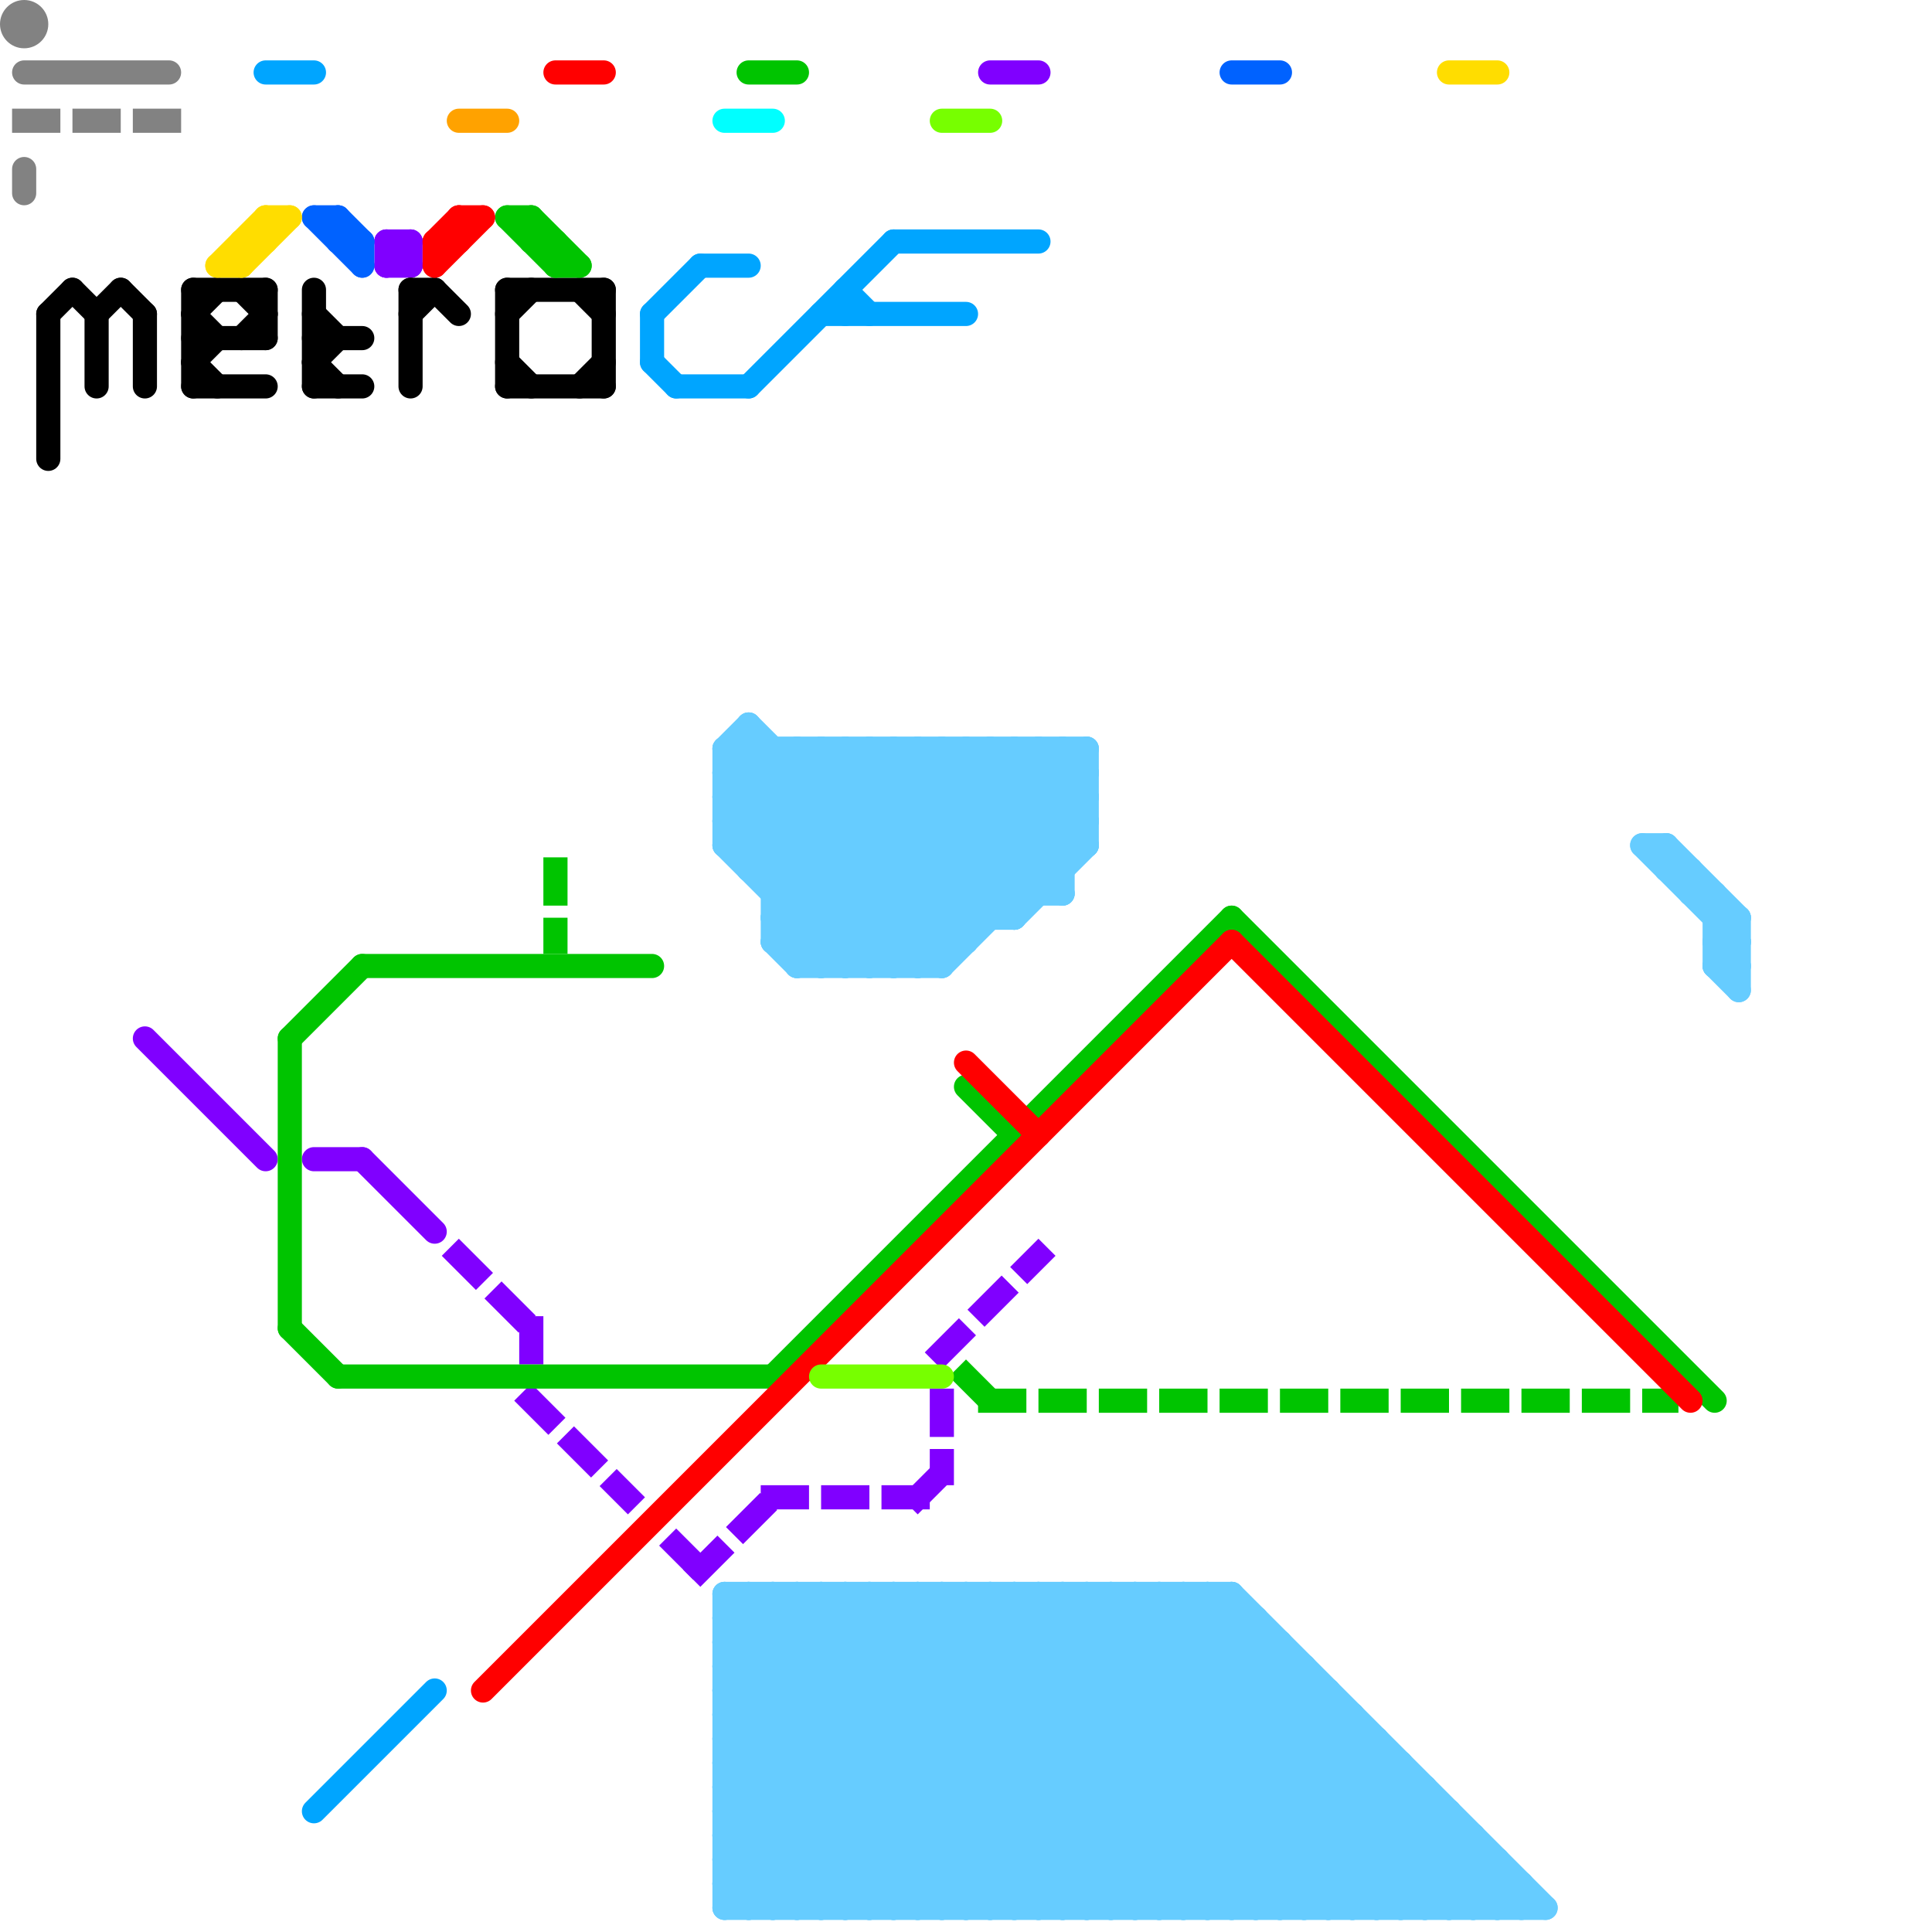 
<svg version="1.1" xmlns="http://www.w3.org/2000/svg" viewBox="0 0 80 80">
<style>text { font: 1px Helvetica; font-weight: 600; white-space: pre; dominant-baseline: central; } line { stroke-width: 1; fill: none; stroke-linecap: round; stroke-linejoin: round; } .c0 { stroke: #828282 } .c1 { stroke: #8000ff } .c2 { stroke: #000000 } .c3 { stroke: #00c400 } .c4 { stroke: #66ccff } .c5 { stroke: #ff0000 } .c6 { stroke: #00a5ff } .c7 { stroke: #0062ff } .c8 { stroke: #ffdd00 } .c9 { stroke: #ffa200 } .c10 { stroke: #00ffff } .c11 { stroke: #77ff00 } .w1 { stroke-width: 1; }.l1 { stroke-dasharray: 1 1.5; stroke-linecap: square; }</style><defs><g id="wm-xf"><circle r="1.2" fill="#000"/><circle r="0.9" fill="#fff"/><circle r="0.6" fill="#000"/><circle r="0.3" fill="#fff"/></g><g id="wm"><circle r="0.6" fill="#000"/><circle r="0.3" fill="#fff"/></g></defs><line class="c0 " x1="1" y1="3" x2="7" y2="3"/><line class="c0 " x1="1" y1="7" x2="1" y2="8"/><circle cx="1" cy="1" r="1" fill="#828282" /><line class="c0 l1" x1="1" y1="5" x2="7" y2="5"/><line class="c1 " x1="13" y1="48" x2="15" y2="48"/><line class="c1 " x1="6" y1="43" x2="11" y2="48"/><line class="c1 " x1="16" y1="10" x2="16" y2="11"/><line class="c1 " x1="16" y1="10" x2="17" y2="11"/><line class="c1 " x1="16" y1="11" x2="17" y2="11"/><line class="c1 " x1="16" y1="11" x2="17" y2="10"/><line class="c1 " x1="41" y1="3" x2="43" y2="3"/><line class="c1 " x1="15" y1="48" x2="18" y2="51"/><line class="c1 " x1="16" y1="10" x2="17" y2="10"/><line class="c1 " x1="17" y1="10" x2="17" y2="11"/><line class="c1 l1" x1="19" y1="52" x2="22" y2="55"/><line class="c1 l1" x1="38" y1="62" x2="39" y2="61"/><line class="c1 l1" x1="29" y1="65" x2="32" y2="62"/><line class="c1 l1" x1="28" y1="64" x2="29" y2="65"/><line class="c1 l1" x1="39" y1="58" x2="39" y2="61"/><line class="c1 l1" x1="22" y1="55" x2="22" y2="56"/><line class="c1 l1" x1="39" y1="56" x2="43" y2="52"/><line class="c1 l1" x1="22" y1="58" x2="26" y2="62"/><line class="c1 l1" x1="32" y1="62" x2="38" y2="62"/><line class="c2 " x1="13" y1="13" x2="14" y2="14"/><line class="c2 " x1="5" y1="12" x2="6" y2="13"/><line class="c2 " x1="17" y1="12" x2="17" y2="16"/><line class="c2 " x1="13" y1="14" x2="15" y2="14"/><line class="c2 " x1="24" y1="16" x2="25" y2="15"/><line class="c2 " x1="21" y1="15" x2="22" y2="16"/><line class="c2 " x1="13" y1="15" x2="14" y2="14"/><line class="c2 " x1="10" y1="12" x2="11" y2="13"/><line class="c2 " x1="4" y1="13" x2="5" y2="12"/><line class="c2 " x1="13" y1="12" x2="13" y2="16"/><line class="c2 " x1="8" y1="13" x2="9" y2="14"/><line class="c2 " x1="8" y1="15" x2="9" y2="16"/><line class="c2 " x1="4" y1="13" x2="4" y2="16"/><line class="c2 " x1="8" y1="12" x2="11" y2="12"/><line class="c2 " x1="21" y1="12" x2="25" y2="12"/><line class="c2 " x1="8" y1="14" x2="11" y2="14"/><line class="c2 " x1="8" y1="16" x2="11" y2="16"/><line class="c2 " x1="13" y1="15" x2="14" y2="16"/><line class="c2 " x1="2" y1="13" x2="3" y2="12"/><line class="c2 " x1="8" y1="12" x2="8" y2="16"/><line class="c2 " x1="11" y1="12" x2="11" y2="14"/><line class="c2 " x1="25" y1="12" x2="25" y2="16"/><line class="c2 " x1="2" y1="13" x2="2" y2="19"/><line class="c2 " x1="3" y1="12" x2="4" y2="13"/><line class="c2 " x1="10" y1="14" x2="11" y2="13"/><line class="c2 " x1="21" y1="12" x2="21" y2="16"/><line class="c2 " x1="17" y1="12" x2="18" y2="12"/><line class="c2 " x1="21" y1="13" x2="22" y2="12"/><line class="c2 " x1="24" y1="12" x2="25" y2="13"/><line class="c2 " x1="21" y1="16" x2="25" y2="16"/><line class="c2 " x1="6" y1="13" x2="6" y2="16"/><line class="c2 " x1="8" y1="13" x2="9" y2="12"/><line class="c2 " x1="18" y1="12" x2="19" y2="13"/><line class="c2 " x1="8" y1="15" x2="9" y2="14"/><line class="c2 " x1="17" y1="13" x2="18" y2="12"/><line class="c2 " x1="13" y1="16" x2="15" y2="16"/><line class="c3 " x1="12" y1="43" x2="12" y2="55"/><line class="c3 " x1="32" y1="57" x2="51" y2="38"/><line class="c3 " x1="12" y1="55" x2="14" y2="57"/><line class="c3 " x1="31" y1="3" x2="33" y2="3"/><line class="c3 " x1="51" y1="38" x2="71" y2="58"/><line class="c3 " x1="23" y1="11" x2="24" y2="11"/><line class="c3 " x1="22" y1="9" x2="24" y2="11"/><line class="c3 " x1="12" y1="43" x2="15" y2="40"/><line class="c3 " x1="21" y1="9" x2="22" y2="9"/><line class="c3 " x1="40" y1="45" x2="42" y2="47"/><line class="c3 " x1="22" y1="10" x2="23" y2="10"/><line class="c3 " x1="14" y1="57" x2="32" y2="57"/><line class="c3 " x1="22" y1="9" x2="22" y2="10"/><line class="c3 " x1="23" y1="10" x2="23" y2="11"/><line class="c3 " x1="15" y1="40" x2="27" y2="40"/><line class="c3 " x1="21" y1="9" x2="23" y2="11"/><line class="c3 l1" x1="23" y1="36" x2="23" y2="39"/><line class="c3 l1" x1="41" y1="58" x2="69" y2="58"/><line class="c3 l1" x1="40" y1="57" x2="41" y2="58"/><line class="c4 " x1="46" y1="66" x2="59" y2="79"/><line class="c4 " x1="30" y1="77" x2="32" y2="79"/><line class="c4 " x1="40" y1="66" x2="53" y2="79"/><line class="c4 " x1="30" y1="68" x2="32" y2="66"/><line class="c4 " x1="60" y1="75" x2="60" y2="79"/><line class="c4 " x1="71" y1="39" x2="72" y2="39"/><line class="c4 " x1="59" y1="74" x2="59" y2="79"/><line class="c4 " x1="32" y1="38" x2="34" y2="40"/><line class="c4 " x1="41" y1="79" x2="52" y2="68"/><line class="c4 " x1="30" y1="77" x2="62" y2="77"/><line class="c4 " x1="69" y1="35" x2="72" y2="38"/><line class="c4 " x1="52" y1="67" x2="52" y2="79"/><line class="c4 " x1="43" y1="79" x2="53" y2="69"/><line class="c4 " x1="38" y1="31" x2="44" y2="37"/><line class="c4 " x1="48" y1="66" x2="48" y2="79"/><line class="c4 " x1="32" y1="66" x2="45" y2="79"/><line class="c4 " x1="58" y1="79" x2="61" y2="76"/><line class="c4 " x1="38" y1="40" x2="45" y2="33"/><line class="c4 " x1="37" y1="40" x2="45" y2="32"/><line class="c4 " x1="39" y1="40" x2="45" y2="34"/><line class="c4 " x1="30" y1="67" x2="42" y2="79"/><line class="c4 " x1="69" y1="36" x2="70" y2="36"/><line class="c4 " x1="62" y1="77" x2="62" y2="79"/><line class="c4 " x1="42" y1="31" x2="45" y2="34"/><line class="c4 " x1="34" y1="66" x2="34" y2="79"/><line class="c4 " x1="55" y1="70" x2="55" y2="79"/><line class="c4 " x1="54" y1="69" x2="54" y2="79"/><line class="c4 " x1="30" y1="71" x2="38" y2="79"/><line class="c4 " x1="43" y1="66" x2="43" y2="79"/><line class="c4 " x1="49" y1="66" x2="49" y2="79"/><line class="c4 " x1="57" y1="79" x2="60" y2="76"/><line class="c4 " x1="71" y1="37" x2="71" y2="40"/><line class="c4 " x1="32" y1="36" x2="37" y2="31"/><line class="c4 " x1="60" y1="79" x2="62" y2="77"/><line class="c4 " x1="34" y1="66" x2="47" y2="79"/><line class="c4 " x1="30" y1="74" x2="35" y2="79"/><line class="c4 " x1="30" y1="79" x2="43" y2="66"/><line class="c4 " x1="68" y1="35" x2="69" y2="35"/><line class="c4 " x1="42" y1="66" x2="42" y2="79"/><line class="c4 " x1="42" y1="66" x2="55" y2="79"/><line class="c4 " x1="71" y1="40" x2="72" y2="39"/><line class="c4 " x1="30" y1="35" x2="35" y2="40"/><line class="c4 " x1="50" y1="79" x2="57" y2="72"/><line class="c4 " x1="57" y1="72" x2="57" y2="79"/><line class="c4 " x1="53" y1="79" x2="58" y2="74"/><line class="c4 " x1="44" y1="66" x2="57" y2="79"/><line class="c4 " x1="44" y1="66" x2="44" y2="79"/><line class="c4 " x1="35" y1="31" x2="42" y2="38"/><line class="c4 " x1="30" y1="79" x2="64" y2="79"/><line class="c4 " x1="39" y1="31" x2="39" y2="40"/><line class="c4 " x1="30" y1="71" x2="35" y2="66"/><line class="c4 " x1="52" y1="79" x2="58" y2="73"/><line class="c4 " x1="72" y1="38" x2="72" y2="41"/><line class="c4 " x1="30" y1="78" x2="63" y2="78"/><line class="c4 " x1="32" y1="37" x2="44" y2="37"/><line class="c4 " x1="46" y1="66" x2="46" y2="79"/><line class="c4 " x1="43" y1="31" x2="45" y2="33"/><line class="c4 " x1="31" y1="79" x2="44" y2="66"/><line class="c4 " x1="47" y1="79" x2="55" y2="71"/><line class="c4 " x1="40" y1="31" x2="44" y2="35"/><line class="c4 " x1="71" y1="40" x2="72" y2="41"/><line class="c4 " x1="30" y1="78" x2="31" y2="79"/><line class="c4 " x1="39" y1="66" x2="39" y2="79"/><line class="c4 " x1="69" y1="35" x2="69" y2="36"/><line class="c4 " x1="30" y1="31" x2="31" y2="30"/><line class="c4 " x1="41" y1="31" x2="41" y2="38"/><line class="c4 " x1="30" y1="66" x2="51" y2="66"/><line class="c4 " x1="37" y1="31" x2="37" y2="40"/><line class="c4 " x1="40" y1="79" x2="52" y2="67"/><line class="c4 " x1="32" y1="66" x2="32" y2="79"/><line class="c4 " x1="30" y1="70" x2="39" y2="79"/><line class="c4 " x1="44" y1="31" x2="45" y2="32"/><line class="c4 " x1="32" y1="79" x2="45" y2="66"/><line class="c4 " x1="37" y1="31" x2="43" y2="37"/><line class="c4 " x1="48" y1="66" x2="61" y2="79"/><line class="c4 " x1="47" y1="66" x2="47" y2="79"/><line class="c4 " x1="59" y1="79" x2="61" y2="77"/><line class="c4 " x1="41" y1="31" x2="45" y2="35"/><line class="c4 " x1="30" y1="73" x2="36" y2="79"/><line class="c4 " x1="42" y1="31" x2="42" y2="38"/><line class="c4 " x1="30" y1="75" x2="60" y2="75"/><line class="c4 " x1="32" y1="39" x2="33" y2="40"/><line class="c4 " x1="30" y1="74" x2="38" y2="66"/><line class="c4 " x1="33" y1="66" x2="33" y2="79"/><line class="c4 " x1="30" y1="78" x2="42" y2="66"/><line class="c4 " x1="43" y1="66" x2="56" y2="79"/><line class="c4 " x1="49" y1="66" x2="62" y2="79"/><line class="c4 " x1="30" y1="72" x2="36" y2="66"/><line class="c4 " x1="30" y1="76" x2="40" y2="66"/><line class="c4 " x1="35" y1="66" x2="35" y2="79"/><line class="c4 " x1="31" y1="36" x2="36" y2="31"/><line class="c4 " x1="54" y1="79" x2="59" y2="74"/><line class="c4 " x1="33" y1="66" x2="46" y2="79"/><line class="c4 " x1="30" y1="68" x2="41" y2="79"/><line class="c4 " x1="30" y1="34" x2="33" y2="31"/><line class="c4 " x1="51" y1="66" x2="64" y2="79"/><line class="c4 " x1="33" y1="40" x2="39" y2="40"/><line class="c4 " x1="33" y1="31" x2="33" y2="40"/><line class="c4 " x1="32" y1="39" x2="40" y2="39"/><line class="c4 " x1="32" y1="38" x2="39" y2="31"/><line class="c4 " x1="51" y1="66" x2="51" y2="79"/><line class="c4 " x1="49" y1="79" x2="56" y2="72"/><line class="c4 " x1="42" y1="79" x2="53" y2="68"/><line class="c4 " x1="35" y1="66" x2="48" y2="79"/><line class="c4 " x1="34" y1="79" x2="47" y2="66"/><line class="c4 " x1="30" y1="75" x2="39" y2="66"/><line class="c4 " x1="50" y1="66" x2="50" y2="79"/><line class="c4 " x1="30" y1="33" x2="32" y2="31"/><line class="c4 " x1="30" y1="75" x2="34" y2="79"/><line class="c4 " x1="36" y1="79" x2="49" y2="66"/><line class="c4 " x1="55" y1="79" x2="59" y2="75"/><line class="c4 " x1="30" y1="72" x2="57" y2="72"/><line class="c4 " x1="44" y1="79" x2="54" y2="69"/><line class="c4 " x1="30" y1="35" x2="34" y2="31"/><line class="c4 " x1="33" y1="31" x2="40" y2="38"/><line class="c4 " x1="70" y1="36" x2="70" y2="37"/><line class="c4 " x1="48" y1="79" x2="56" y2="71"/><line class="c4 " x1="34" y1="40" x2="43" y2="31"/><line class="c4 " x1="37" y1="66" x2="37" y2="79"/><line class="c4 " x1="30" y1="74" x2="59" y2="74"/><line class="c4 " x1="71" y1="38" x2="72" y2="38"/><line class="c4 " x1="30" y1="69" x2="33" y2="66"/><line class="c4 " x1="71" y1="40" x2="72" y2="40"/><line class="c4 " x1="39" y1="66" x2="52" y2="79"/><line class="c4 " x1="47" y1="66" x2="60" y2="79"/><line class="c4 " x1="30" y1="73" x2="58" y2="73"/><line class="c4 " x1="30" y1="66" x2="30" y2="79"/><line class="c4 " x1="71" y1="39" x2="72" y2="38"/><line class="c4 " x1="36" y1="40" x2="45" y2="31"/><line class="c4 " x1="40" y1="31" x2="40" y2="39"/><line class="c4 " x1="30" y1="67" x2="31" y2="66"/><line class="c4 " x1="46" y1="79" x2="55" y2="70"/><line class="c4 " x1="37" y1="66" x2="50" y2="79"/><line class="c4 " x1="30" y1="31" x2="45" y2="31"/><line class="c4 " x1="30" y1="33" x2="45" y2="33"/><line class="c4 " x1="61" y1="79" x2="62" y2="78"/><line class="c4 " x1="36" y1="31" x2="42" y2="37"/><line class="c4 " x1="43" y1="31" x2="43" y2="37"/><line class="c4 " x1="30" y1="76" x2="33" y2="79"/><line class="c4 " x1="70" y1="37" x2="71" y2="37"/><line class="c4 " x1="45" y1="79" x2="54" y2="70"/><line class="c4 " x1="31" y1="30" x2="40" y2="39"/><line class="c4 " x1="33" y1="79" x2="46" y2="66"/><line class="c4 " x1="42" y1="38" x2="45" y2="35"/><line class="c4 " x1="63" y1="78" x2="63" y2="79"/><line class="c4 " x1="30" y1="70" x2="34" y2="66"/><line class="c4 " x1="41" y1="66" x2="41" y2="79"/><line class="c4 " x1="56" y1="71" x2="56" y2="79"/><line class="c4 " x1="58" y1="73" x2="58" y2="79"/><line class="c4 " x1="71" y1="39" x2="72" y2="40"/><line class="c4 " x1="30" y1="31" x2="30" y2="35"/><line class="c4 " x1="30" y1="35" x2="45" y2="35"/><line class="c4 " x1="35" y1="79" x2="48" y2="66"/><line class="c4 " x1="30" y1="32" x2="31" y2="31"/><line class="c4 " x1="44" y1="31" x2="44" y2="37"/><line class="c4 " x1="30" y1="70" x2="55" y2="70"/><line class="c4 " x1="41" y1="66" x2="54" y2="79"/><line class="c4 " x1="40" y1="66" x2="40" y2="79"/><line class="c4 " x1="50" y1="66" x2="63" y2="79"/><line class="c4 " x1="53" y1="68" x2="53" y2="79"/><line class="c4 " x1="32" y1="38" x2="42" y2="38"/><line class="c4 " x1="36" y1="66" x2="36" y2="79"/><line class="c4 " x1="39" y1="79" x2="51" y2="67"/><line class="c4 " x1="68" y1="35" x2="72" y2="39"/><line class="c4 " x1="30" y1="32" x2="45" y2="32"/><line class="c4 " x1="34" y1="31" x2="34" y2="40"/><line class="c4 " x1="56" y1="79" x2="60" y2="75"/><line class="c4 " x1="30" y1="31" x2="39" y2="40"/><line class="c4 " x1="30" y1="73" x2="37" y2="66"/><line class="c4 " x1="30" y1="77" x2="41" y2="66"/><line class="c4 " x1="36" y1="66" x2="49" y2="79"/><line class="c4 " x1="30" y1="34" x2="45" y2="34"/><line class="c4 " x1="36" y1="31" x2="36" y2="40"/><line class="c4 " x1="33" y1="39" x2="41" y2="31"/><line class="c4 " x1="30" y1="34" x2="36" y2="40"/><line class="c4 " x1="31" y1="31" x2="39" y2="39"/><line class="c4 " x1="33" y1="40" x2="42" y2="31"/><line class="c4 " x1="32" y1="39" x2="40" y2="31"/><line class="c4 " x1="31" y1="36" x2="44" y2="36"/><line class="c4 " x1="37" y1="79" x2="50" y2="66"/><line class="c4 " x1="35" y1="31" x2="35" y2="40"/><line class="c4 " x1="35" y1="40" x2="44" y2="31"/><line class="c4 " x1="31" y1="35" x2="35" y2="31"/><line class="c4 " x1="45" y1="66" x2="45" y2="79"/><line class="c4 " x1="30" y1="67" x2="52" y2="67"/><line class="c4 " x1="34" y1="31" x2="41" y2="38"/><line class="c4 " x1="30" y1="66" x2="43" y2="79"/><line class="c4 " x1="32" y1="37" x2="38" y2="31"/><line class="c4 " x1="38" y1="66" x2="38" y2="79"/><line class="c4 " x1="30" y1="32" x2="38" y2="40"/><line class="c4 " x1="30" y1="71" x2="56" y2="71"/><line class="c4 " x1="38" y1="79" x2="51" y2="66"/><line class="c4 " x1="39" y1="31" x2="44" y2="36"/><line class="c4 " x1="45" y1="66" x2="58" y2="79"/><line class="c4 " x1="30" y1="69" x2="54" y2="69"/><line class="c4 " x1="30" y1="33" x2="37" y2="40"/><line class="c4 " x1="31" y1="30" x2="31" y2="36"/><line class="c4 " x1="31" y1="66" x2="31" y2="79"/><line class="c4 " x1="32" y1="31" x2="32" y2="39"/><line class="c4 " x1="30" y1="69" x2="40" y2="79"/><line class="c4 " x1="31" y1="66" x2="44" y2="79"/><line class="c4 " x1="30" y1="76" x2="61" y2="76"/><line class="c4 " x1="30" y1="68" x2="53" y2="68"/><line class="c4 " x1="38" y1="66" x2="51" y2="79"/><line class="c4 " x1="61" y1="76" x2="61" y2="79"/><line class="c4 " x1="62" y1="79" x2="63" y2="78"/><line class="c4 " x1="38" y1="31" x2="38" y2="40"/><line class="c4 " x1="45" y1="31" x2="45" y2="35"/><line class="c4 " x1="51" y1="79" x2="57" y2="73"/><line class="c4 " x1="30" y1="72" x2="37" y2="79"/><line class="c5 " x1="18" y1="10" x2="19" y2="10"/><line class="c5 " x1="51" y1="39" x2="70" y2="58"/><line class="c5 " x1="40" y1="44" x2="43" y2="47"/><line class="c5 " x1="18" y1="11" x2="20" y2="9"/><line class="c5 " x1="19" y1="9" x2="19" y2="10"/><line class="c5 " x1="18" y1="10" x2="18" y2="11"/><line class="c5 " x1="20" y1="70" x2="51" y2="39"/><line class="c5 " x1="18" y1="10" x2="19" y2="9"/><line class="c5 " x1="23" y1="3" x2="25" y2="3"/><line class="c5 " x1="19" y1="9" x2="20" y2="9"/><line class="c6 " x1="13" y1="75" x2="18" y2="70"/><line class="c6 " x1="34" y1="13" x2="40" y2="13"/><line class="c6 " x1="35" y1="12" x2="35" y2="13"/><line class="c6 " x1="27" y1="13" x2="27" y2="15"/><line class="c6 " x1="27" y1="15" x2="28" y2="16"/><line class="c6 " x1="11" y1="3" x2="13" y2="3"/><line class="c6 " x1="37" y1="10" x2="43" y2="10"/><line class="c6 " x1="29" y1="11" x2="31" y2="11"/><line class="c6 " x1="27" y1="13" x2="29" y2="11"/><line class="c6 " x1="31" y1="16" x2="37" y2="10"/><line class="c6 " x1="35" y1="12" x2="36" y2="13"/><line class="c6 " x1="28" y1="16" x2="31" y2="16"/><line class="c7 " x1="14" y1="10" x2="15" y2="10"/><line class="c7 " x1="51" y1="3" x2="53" y2="3"/><line class="c7 " x1="15" y1="10" x2="15" y2="11"/><line class="c7 " x1="13" y1="9" x2="14" y2="9"/><line class="c7 " x1="13" y1="9" x2="15" y2="11"/><line class="c7 " x1="14" y1="9" x2="14" y2="10"/><line class="c7 " x1="14" y1="9" x2="15" y2="10"/><line class="c8 " x1="9" y1="11" x2="10" y2="11"/><line class="c8 " x1="10" y1="10" x2="10" y2="11"/><line class="c8 " x1="11" y1="9" x2="11" y2="10"/><line class="c8 " x1="9" y1="11" x2="11" y2="9"/><line class="c8 " x1="10" y1="11" x2="12" y2="9"/><line class="c8 " x1="11" y1="9" x2="12" y2="9"/><line class="c8 " x1="60" y1="3" x2="62" y2="3"/><line class="c8 " x1="10" y1="10" x2="11" y2="10"/><line class="c9 " x1="19" y1="5" x2="21" y2="5"/><line class="c10 " x1="30" y1="5" x2="32" y2="5"/><line class="c11 " x1="34" y1="57" x2="39" y2="57"/><line class="c11 " x1="39" y1="5" x2="41" y2="5"/>
</svg>

